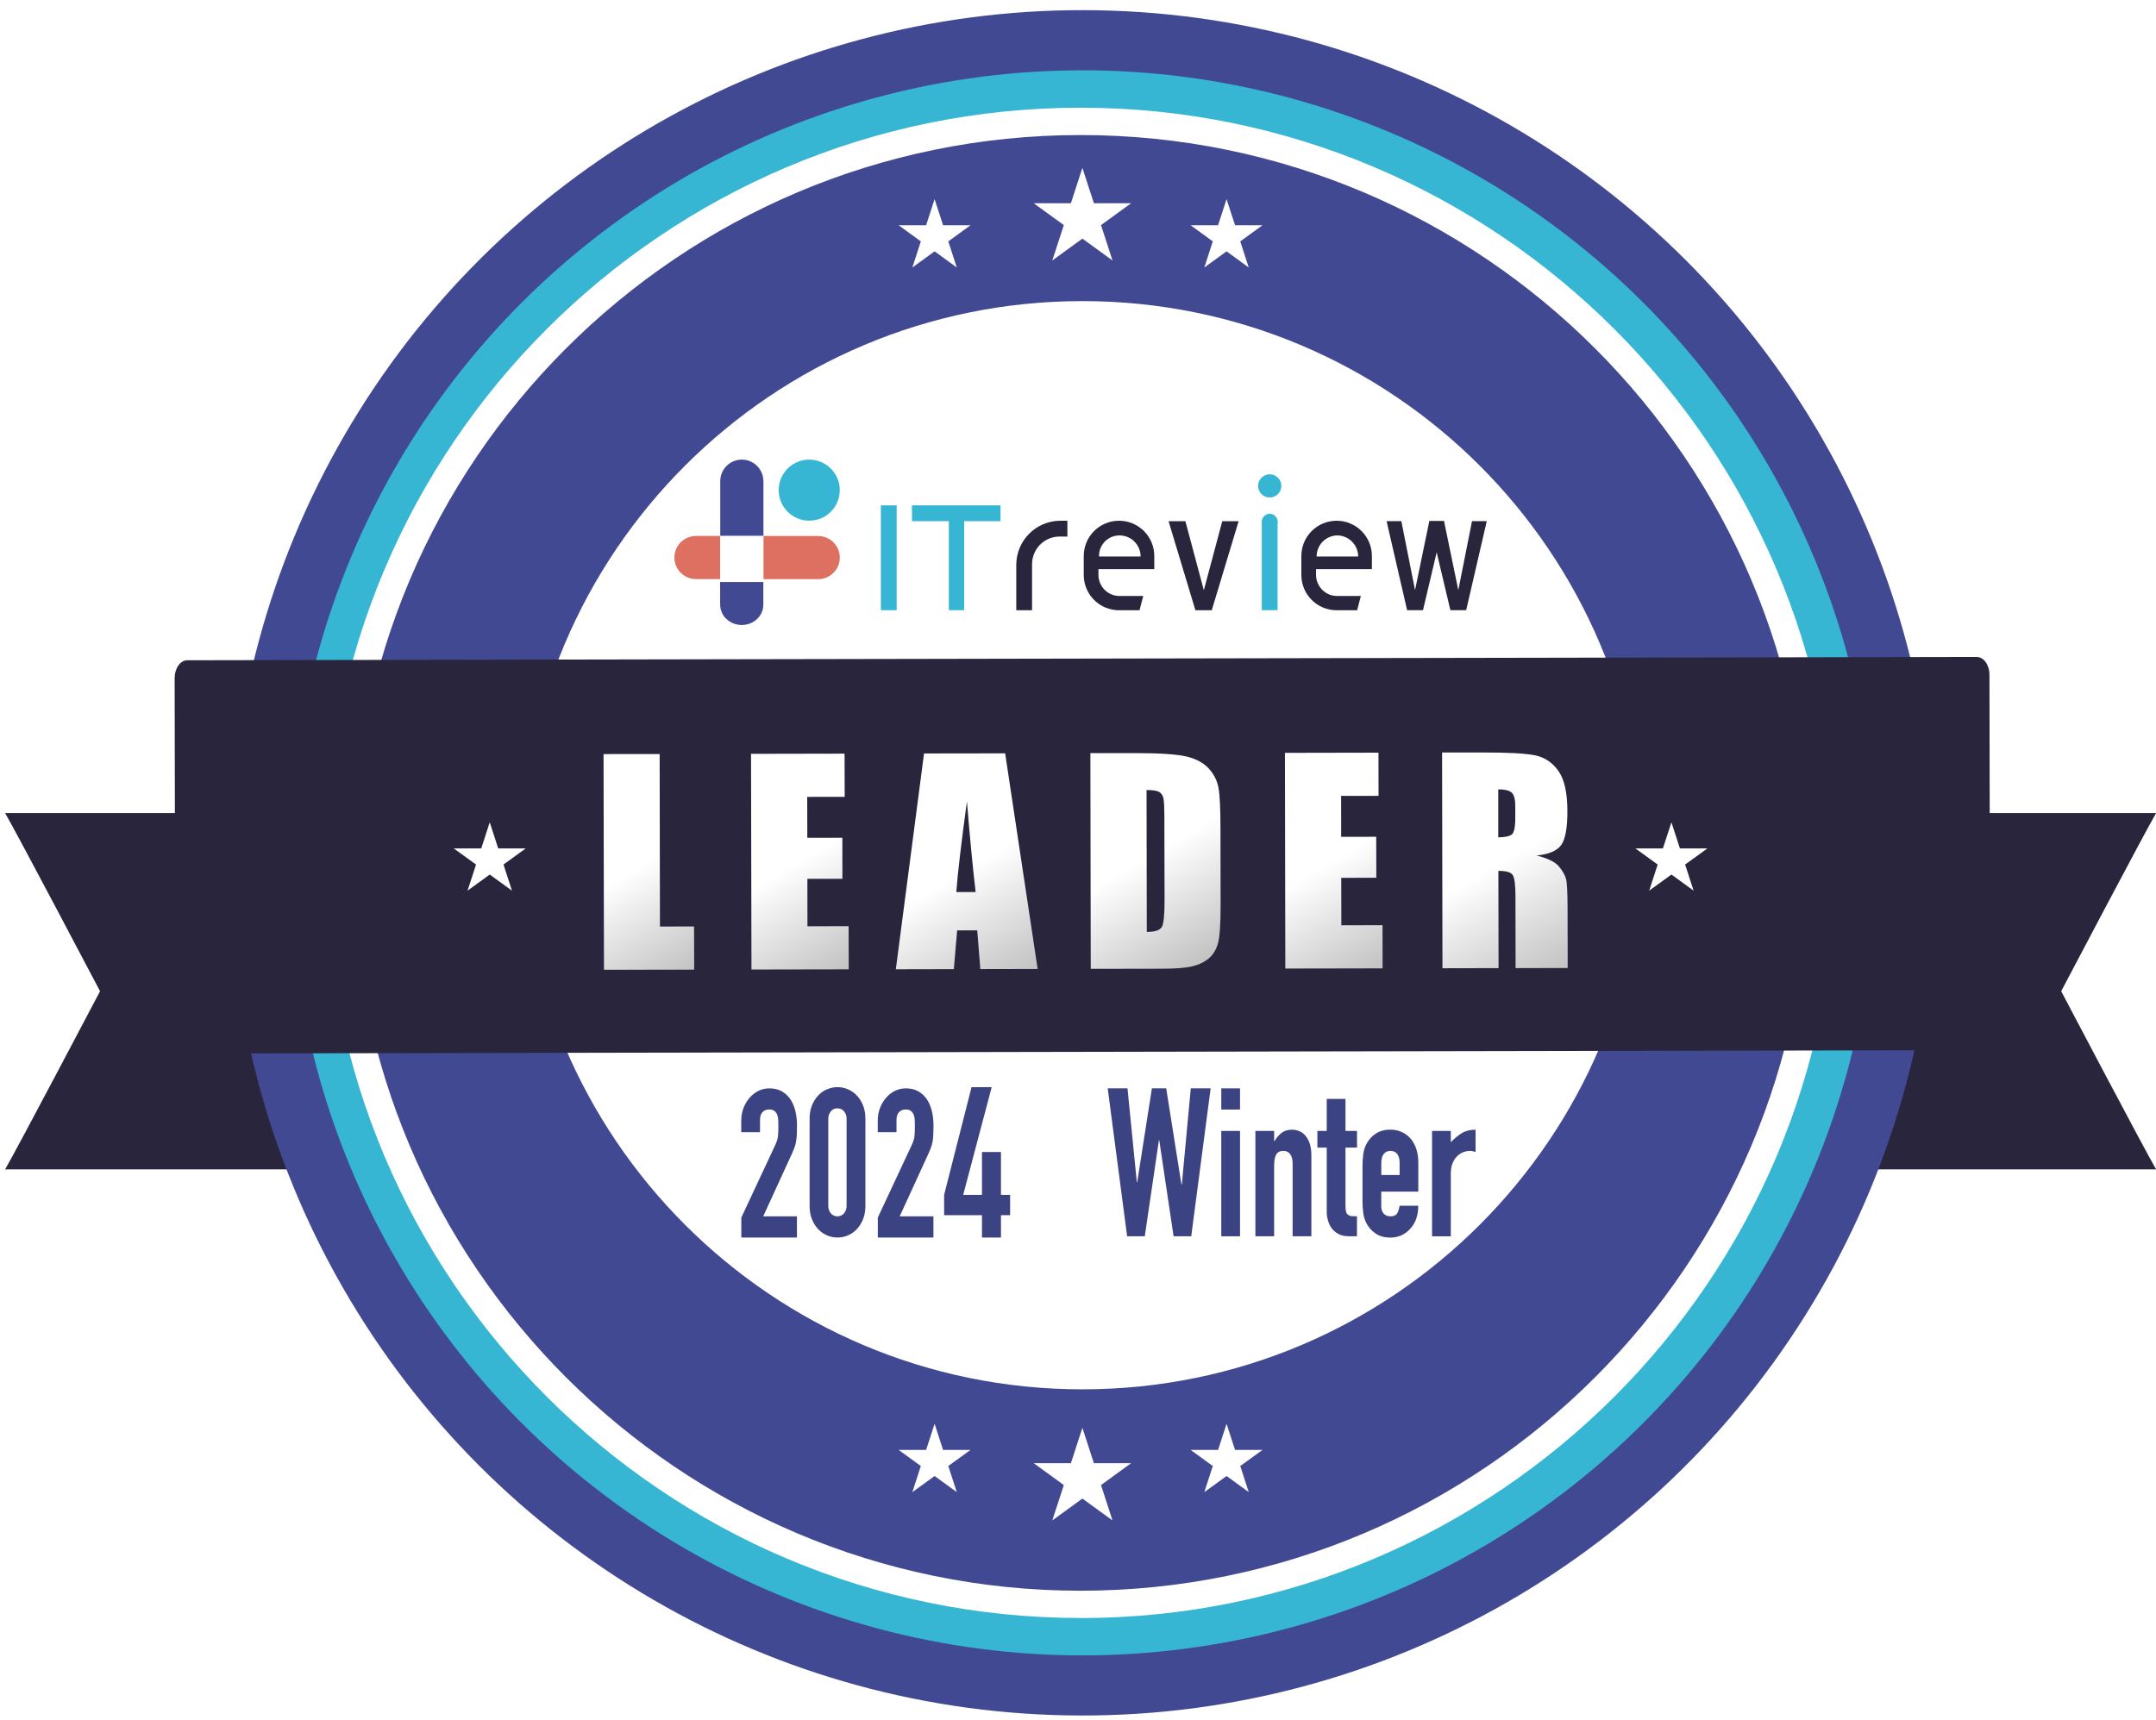 <?xml version="1.0" encoding="UTF-8"?>
<svg id="_レイヤー_1" data-name="レイヤー 1" xmlns="http://www.w3.org/2000/svg" xmlns:xlink="http://www.w3.org/1999/xlink" viewBox="0 0 350.83 280">
  <defs>
    <style>
      .cls-1 {
        fill: url(#_名称未設定グラデーション_43-6);
      }

      .cls-1, .cls-2, .cls-3, .cls-4, .cls-5, .cls-6, .cls-7, .cls-8, .cls-9, .cls-10, .cls-11, .cls-12, .cls-13, .cls-14 {
        stroke-width: 0px;
      }

      .cls-2 {
        fill: url(#_名称未設定グラデーション_43-2);
      }

      .cls-3 {
        fill: url(#_名称未設定グラデーション_43-3);
      }

      .cls-4 {
        fill: url(#_名称未設定グラデーション_43-4);
      }

      .cls-5 {
        fill: url(#_名称未設定グラデーション_43-5);
      }

      .cls-6 {
        fill: #28253d;
      }

      .cls-7 {
        fill: none;
      }

      .cls-8 {
        fill: url(#_名称未設定グラデーション_43);
      }

      .cls-9 {
        fill: #36b6d3;
      }

      .cls-10 {
        fill: #424993;
      }

      .cls-11 {
        fill: #3c4382;
      }

      .cls-15 {
        filter: url(#drop-shadow-1);
      }

      .cls-12 {
        fill: #dd7061;
      }

      .cls-13 {
        fill: #fdfeff;
      }

      .cls-14 {
        fill: #fff;
      }
    </style>
    <filter id="drop-shadow-1" filterUnits="userSpaceOnUse">
      <feOffset dx=".52" dy=".52"/>
      <feGaussianBlur result="blur" stdDeviation=".52"/>
      <feFlood flood-color="#000" flood-opacity=".3"/>
      <feComposite in2="blur" operator="in"/>
      <feComposite in="SourceGraphic"/>
    </filter>
    <linearGradient id="_名称未設定グラデーション_43" data-name="名称未設定グラデーション 43" x1="112.42" y1="157.32" x2="93.54" y2="124.62" gradientUnits="userSpaceOnUse">
      <stop offset="0" stop-color="#c2c2c2"/>
      <stop offset=".5" stop-color="#fff"/>
    </linearGradient>
    <linearGradient id="_名称未設定グラデーション_43-2" data-name="名称未設定グラデーション 43" x1="138.99" y1="156.45" x2="119.83" y2="123.25" xlink:href="#_名称未設定グラデーション_43"/>
    <linearGradient id="_名称未設定グラデーション_43-3" data-name="名称未設定グラデーション 43" x1="165.27" y1="158.96" x2="145.47" y2="124.65" xlink:href="#_名称未設定グラデーション_43"/>
    <linearGradient id="_名称未設定グラデーション_43-4" data-name="名称未設定グラデーション 43" x1="195.41" y1="156.03" x2="176.09" y2="122.55" xlink:href="#_名称未設定グラデーション_43"/>
    <linearGradient id="_名称未設定グラデーション_43-5" data-name="名称未設定グラデーション 43" x1="225.87" y1="156.29" x2="206.7" y2="123.09" xlink:href="#_名称未設定グラデーション_43"/>
    <linearGradient id="_名称未設定グラデーション_43-6" data-name="名称未設定グラデーション 43" x1="253.31" y1="157.77" x2="233.01" y2="122.62" xlink:href="#_名称未設定グラデーション_43"/>
  </defs>
  <g id="LEADER-Circl">
    <g id="LEADER-Circl-2" data-name="LEADER-Circl">
      <g>
        <path class="cls-6" d="M308.86,132.35v39.77c0,1.17-.33,2.29-.97,3.2-.55.79-1.28,1.36-2.09,1.64-.26.09-24.82,8.17-24.93,8.2-.96.29-1.67,1.32-1.67,2.53v.02c0,1.45,1,2.63,2.24,2.63h69.41c-1.92-3.28-15.45-29-15.45-29,0,0,13.53-25.72,15.45-29h-41.98Z"/>
        <path class="cls-6" d="M42.81,132.35v39.77c0,1.17.33,2.29.97,3.2.55.79,1.27,1.36,2.09,1.64.25.09,24.82,8.17,24.93,8.2.97.29,1.67,1.32,1.67,2.53v.02c0,1.45-1.01,2.63-2.24,2.63H.83c1.92-3.28,15.45-29,15.45-29,0,0-13.53-25.72-15.45-29h41.98Z"/>
      </g>
      <circle class="cls-10" cx="176.13" cy="140.45" r="138.79" transform="translate(29.5 311.46) rotate(-87.96)"/>
      <circle class="cls-9" cx="176.13" cy="140.45" r="129" transform="translate(-20.22 30.03) rotate(-9.22)"/>
      <circle class="cls-10" cx="176.13" cy="140.45" r="120.69" transform="translate(-16.44 23.55) rotate(-7.31)"/>
      <path class="cls-14" d="M175.83,263.36c-67.78,0-122.92-55.14-122.92-122.92S108.06,17.53,175.83,17.53s122.92,55.14,122.92,122.92-55.14,122.92-122.92,122.92ZM175.83,21.98c-65.32,0-118.47,53.15-118.47,118.47s53.15,118.47,118.47,118.47,118.47-53.15,118.47-118.47S241.16,21.98,175.83,21.98Z"/>
      <path class="cls-13" d="M268.35,169.67H83.31c-.49,0-.89-.4-.89-.89s.4-.89.89-.89h185.04c.49,0,.89.4.89.89s-.4.89-.89.89Z"/>
      <path class="cls-14" d="M84.69,140.45c0-50.5,40.94-91.44,91.44-91.44s91.44,40.94,91.44,91.44"/>
      <g id="_グループ化_364" data-name="グループ化 364">
        <path id="_パス_1" data-name="パス 1" class="cls-10" d="M117.19,98.43c0,1.82,1.57,3.3,3.51,3.3s3.51-1.48,3.51-3.3v-3.7h-7.03v3.7Z"/>
        <path id="_パス_2" data-name="パス 2" class="cls-10" d="M124.22,78.32c0-1.94-1.57-3.51-3.51-3.51s-3.51,1.57-3.51,3.51v8.92h7.03v-8.92Z"/>
        <path id="_パス_3" data-name="パス 3" class="cls-12" d="M133.14,87.24h-8.92v7.03h8.92c1.94,0,3.51-1.57,3.51-3.51s-1.57-3.51-3.51-3.51h0Z"/>
        <path id="_パス_4" data-name="パス 4" class="cls-12" d="M113.25,87.24c-1.94,0-3.51,1.57-3.51,3.51s1.57,3.51,3.51,3.51h3.94v-7.03h-3.94Z"/>
        <rect id="_長方形_1" data-name="長方形 1" class="cls-14" x="117.19" y="87.24" width="7.03" height="7.03"/>
        <circle id="_楕円形_1" data-name="楕円形 1" class="cls-9" cx="131.68" cy="79.78" r="4.97"/>
        <rect id="_長方形_2" data-name="長方形 2" class="cls-9" x="143.34" y="82.26" width="2.57" height="17.06"/>
        <path id="_パス_5" data-name="パス 5" class="cls-9" d="M148.4,82.26v2.57h6v14.49h2.49v-14.49h5.92v-2.57h-14.4Z"/>
        <path id="_パス_6" data-name="パス 6" class="cls-6" d="M165.37,91.87v7.46h2.57v-7.46c-.02-2.49,1.97-4.52,4.46-4.54,0,0,0,0,0,0h1.29v-2.57h-1.29c-3.88.09-6.99,3.24-7.03,7.12Z"/>
        <path id="_パス_7" data-name="パス 7" class="cls-6" d="M231.55,99.32l3.43-14.49h-2.4l-2.32,11.23-2.23-11.23h-2.4l3.34,14.49h2.57Z"/>
        <path id="_パス_8" data-name="パス 8" class="cls-6" d="M238.58,99.32l3.35-14.49h-2.4l-2.23,11.23-2.32-11.23h-2.4l3.43,14.49h2.57Z"/>
        <path id="_パス_9" data-name="パス 9" class="cls-6" d="M185.43,99.32l.6-2.31h-3.86c-1.89,0-3.42-1.54-3.43-3.43v-.94h9.09v-2.14c0-3.17-2.57-5.74-5.74-5.74-3.17,0-5.74,2.57-5.74,5.74h0v3.09c0,3.17,2.57,5.74,5.74,5.74h3.34ZM182.18,87.15c1.89,0,3.42,1.54,3.43,3.43h-6.77c-.06-1.83,1.37-3.36,3.2-3.43.05,0,.1,0,.15,0h0Z"/>
        <path id="_パス_10" data-name="パス 10" class="cls-6" d="M220.84,99.32l.6-2.31h-3.86c-1.89,0-3.42-1.54-3.43-3.43v-.94h9.09v-2.14c0-3.17-2.57-5.74-5.74-5.74-3.17,0-5.74,2.57-5.74,5.74h0v3.09c0,3.17,2.57,5.74,5.74,5.74h3.34ZM217.58,87.15c1.89,0,3.42,1.54,3.43,3.43h-6.77c0-1.86,1.48-3.39,3.34-3.43h0Z"/>
        <path id="_パス_11" data-name="パス 11" class="cls-6" d="M201.55,84.84h-2.66l-3,11.23-3-11.23h-2.74l4.37,14.49h2.66l4.37-14.49Z"/>
        <rect id="_長方形_3" data-name="長方形 3" class="cls-9" x="205.32" y="84.92" width="2.57" height="14.4"/>
        <circle id="_楕円形_2" data-name="楕円形 2" class="cls-9" cx="206.61" cy="79.09" r="1.89"/>
        <circle id="_楕円形_3" data-name="楕円形 3" class="cls-9" cx="206.61" cy="84.92" r="1.29"/>
      </g>
      <polygon class="cls-14" points="178 33.08 176.13 27.32 174.26 33.08 168.21 33.08 173.11 36.64 171.23 42.4 176.13 38.84 181.03 42.4 179.16 36.64 184.06 33.08 178 33.08"/>
      <polygon class="cls-14" points="153.46 36.66 152.08 32.41 150.7 36.66 146.23 36.66 149.84 39.29 148.46 43.54 152.08 40.91 155.69 43.54 154.31 39.29 157.93 36.66 153.46 36.66"/>
      <path class="cls-14" d="M267.57,134.7c0,50.5-40.94,91.44-91.44,91.44s-91.44-40.94-91.44-91.44"/>
      <polygon class="cls-14" points="205.44 36.66 200.97 36.66 199.59 32.41 198.21 36.66 193.74 36.66 197.35 39.29 195.97 43.54 199.59 40.91 203.2 43.54 201.82 39.29 205.44 36.66"/>
      <path class="cls-6" d="M28.53,172.33c-.01-8.05-.11-61.95-.11-61.95,0-1.6.92-2.91,2.07-2.91l291.16-.54c1.15,0,2.08,1.3,2.08,2.9,0,0,.1,53.89.11,61.95-.61-.52-1.32-.84-2.08-.84l-291.16.54c-.76,0-1.47.33-2.07.85Z"/>
      <g class="cls-15">
        <polygon class="cls-8" points="106.87 150.29 106.82 122.21 97.69 122.22 97.76 157.33 112.44 157.31 112.42 150.28 106.87 150.29"/>
        <polygon class="cls-2" points="130.87 150.25 130.86 142.53 136.56 142.52 136.55 135.84 130.85 135.85 130.83 129.19 136.93 129.18 136.91 122.15 121.69 122.18 121.76 157.29 137.59 157.26 137.57 150.23 130.87 150.25"/>
        <path class="cls-3" d="M149.84,122.13l-4.59,35.12,9.44-.02.54-6.31h3.27s.5,6.3.5,6.3l9.33-.02-5.29-35.1-13.2.02ZM155.09,144.69c.23-3.11.81-8.02,1.73-14.75.48,5.85.95,10.77,1.42,14.74h-3.14Z"/>
        <path class="cls-4" d="M197.76,127.73c-.2-1.13-.71-2.16-1.52-3.09-.81-.92-2-1.59-3.55-1.99-1.56-.4-4.54-.6-8.95-.59h-6.83s.06,35.12.06,35.12l11.52-.02c2.18,0,3.82-.13,4.9-.37,1.08-.24,1.99-.66,2.73-1.26.74-.6,1.25-1.43,1.55-2.5.29-1.06.44-3.17.43-6.32l-.02-12.3c0-3.32-.11-5.55-.32-6.69ZM188.52,150.37c-.3.53-1.11.79-2.43.8l-.04-23.1c1,0,1.68.1,2.04.31.36.21.59.54.7.99.1.45.15,1.47.16,3.06l.03,13.64c0,2.34-.14,3.78-.45,4.31Z"/>
        <polygon class="cls-5" points="217.75 150.09 217.73 142.37 223.44 142.35 223.42 135.68 217.72 135.69 217.71 129.03 223.8 129.02 223.79 121.99 208.57 122.02 208.63 157.13 224.46 157.1 224.45 150.07 217.75 150.09"/>
        <path class="cls-1" d="M254.56,147.78c0-2.83-.08-4.57-.24-5.19-.15-.63-.54-1.32-1.16-2.07-.62-.75-1.84-1.35-3.65-1.79,1.99-.19,3.33-.76,4.01-1.7.68-.94,1.01-2.78,1.01-5.51,0-2.99-.49-5.17-1.45-6.54-.96-1.36-2.21-2.21-3.73-2.54-1.53-.33-4.44-.49-8.75-.48h-6.46s.06,35.12.06,35.12l9.13-.02-.03-15.83c1.26,0,2.04.22,2.33.67.3.45.45,1.61.45,3.49l.02,11.67,8.48-.02-.02-9.26ZM245.44,135.34c-.41.28-1.13.43-2.16.43v-7.81c1.04,0,1.77.17,2.17.52.4.35.6,1.08.6,2.19v1.93c0,1.55-.2,2.46-.61,2.74Z"/>
      </g>
      <polygon class="cls-14" points="178 238.16 176.13 232.41 174.26 238.16 168.21 238.16 173.11 241.72 171.23 247.48 176.13 243.92 181.03 247.48 179.16 241.72 184.06 238.16 178 238.16"/>
      <polygon class="cls-14" points="153.46 236 152.08 231.75 150.7 236 146.23 236 149.84 238.62 148.46 242.87 152.08 240.25 155.69 242.87 154.31 238.62 157.93 236 153.46 236"/>
      <polygon class="cls-14" points="205.44 236 200.97 236 199.59 231.75 198.21 236 193.74 236 197.35 238.62 195.97 242.87 199.59 240.25 203.2 242.87 201.82 238.62 205.44 236"/>
      <g>
        <polygon class="cls-14" points="277.83 138.1 273.36 138.1 271.98 133.84 270.59 138.1 266.12 138.1 269.74 140.72 268.36 144.97 271.98 142.35 275.59 144.97 274.21 140.72 277.83 138.1"/>
        <polygon class="cls-14" points="85.54 138.1 81.07 138.1 79.69 133.84 78.31 138.1 73.84 138.1 77.46 140.72 76.08 144.97 79.69 142.35 83.31 144.97 81.93 140.72 85.54 138.1"/>
      </g>
    </g>
    <rect class="cls-7" width="350" height="280"/>
    <g>
      <g>
        <path class="cls-11" d="M197,177.15l-3.16,24.08h-2.87l-2.33-15.62h-.06l-2.3,15.62h-2.87l-3.16-24.08h3.22l1.52,15.29h.06l2.39-15.29h2.33l2.48,15.66h.06l1.46-15.66h3.22Z"/>
        <path class="cls-11" d="M198.73,180.6v-3.45h3.05v3.45h-3.05ZM198.73,201.23v-17.15h3.05v17.15h-3.05Z"/>
        <path class="cls-11" d="M204.28,201.23v-17.15h3.05v1.66h.06c.32-.54.7-.99,1.15-1.34.45-.35,1.02-.52,1.72-.52.38,0,.76.07,1.13.22s.72.39,1.01.73c.3.34.54.77.72,1.3.18.53.27,1.18.27,1.94v13.16h-3.05v-11.87c0-.63-.13-1.13-.39-1.49-.26-.36-.63-.54-1.1-.54-.58,0-.98.2-1.19.61-.22.41-.33.99-.33,1.76v11.53h-3.05Z"/>
        <path class="cls-11" d="M215.89,184.08v-5.21h3.05v5.21h1.88v2.71h-1.88v9.5c0,.41.03.72.1.95.07.23.18.39.34.51.16.11.35.18.58.2.23.02.51.03.85.03v3.25h-1.25c-.7,0-1.28-.12-1.75-.37-.47-.25-.84-.56-1.12-.95-.28-.38-.48-.82-.61-1.3s-.19-.95-.19-1.4v-10.42h-1.52v-2.71h1.52Z"/>
        <path class="cls-11" d="M230.79,193.96h-6.03v2.33c0,.54.13.96.4,1.25s.63.44,1.09.44c.58,0,.96-.19,1.15-.57.19-.38.3-.77.34-1.15h3.04c0,1.51-.41,2.73-1.22,3.65-.4.47-.88.85-1.43,1.12-.56.27-1.18.41-1.88.41-.95,0-1.77-.22-2.43-.68-.67-.45-1.18-1.05-1.54-1.79-.22-.45-.37-.97-.45-1.56-.08-.59-.12-1.23-.12-1.93v-5.65c0-.7.04-1.34.12-1.93s.23-1.1.45-1.56c.36-.74.87-1.34,1.54-1.79.67-.45,1.48-.68,2.43-.68.7,0,1.33.14,1.9.41.57.27,1.05.64,1.45,1.12.8,1.01,1.19,2.29,1.19,3.82v4.73ZM224.76,191.25h2.99v-1.96c0-.65-.13-1.14-.4-1.47-.27-.33-.63-.49-1.09-.49s-.82.16-1.09.49c-.27.33-.4.82-.4,1.47v1.96Z"/>
        <path class="cls-11" d="M233.03,201.23v-17.15h3.05v1.83c.62-.63,1.22-1.13,1.82-1.49.6-.36,1.33-.54,2.21-.54v3.65c-.3-.13-.61-.2-.92-.2s-.66.06-1.03.19c-.37.12-.7.33-1,.63-.32.29-.58.68-.78,1.15-.2.47-.3,1.06-.3,1.76v10.18h-3.05Z"/>
      </g>
      <g>
        <path class="cls-11" d="M120.63,201.43v-3.25l5.49-11.74c.28-.59.44-1.1.48-1.54.04-.44.06-.99.06-1.64,0-.29,0-.6-.02-.93-.01-.33-.06-.61-.16-.86-.1-.25-.25-.46-.45-.63-.2-.17-.49-.25-.87-.25-.46,0-.82.15-1.09.44s-.4.72-.4,1.29v1.96h-3.05v-1.89c0-.72.12-1.4.36-2.03.24-.63.57-1.18.98-1.66.4-.47.88-.85,1.43-1.13.56-.28,1.15-.42,1.79-.42.8,0,1.48.16,2.05.49.57.33,1.04.77,1.42,1.34.36.56.62,1.21.79,1.93.17.72.25,1.49.25,2.3,0,.59-.01,1.08-.03,1.47-.02.39-.06.77-.12,1.13-.06.36-.16.72-.3,1.08-.14.36-.33.8-.57,1.32l-4.48,9.77h5.49v3.45h-9.08Z"/>
        <path class="cls-11" d="M131.74,182.12c0-.81.12-1.53.37-2.16.25-.63.58-1.17,1-1.62.42-.45.9-.8,1.45-1.03s1.12-.36,1.72-.36,1.17.12,1.72.36c.55.24,1.03.58,1.45,1.03.42.45.75.99,1,1.62.25.63.37,1.35.37,2.16v14.14c0,.81-.12,1.53-.37,2.16-.25.63-.58,1.17-1,1.62-.42.45-.9.8-1.45,1.03-.55.24-1.12.36-1.72.36s-1.17-.12-1.72-.36-1.03-.58-1.45-1.03c-.42-.45-.75-.99-1-1.62-.25-.63-.37-1.35-.37-2.16v-14.14ZM134.78,196.26c0,.5.14.91.42,1.23.28.33.64.49,1.07.49s.8-.16,1.07-.49c.28-.33.42-.74.42-1.23v-14.14c0-.5-.14-.91-.42-1.23-.28-.33-.64-.49-1.07-.49s-.8.16-1.07.49c-.28.33-.42.74-.42,1.23v14.14Z"/>
        <path class="cls-11" d="M142.84,201.43v-3.25l5.49-11.74c.28-.59.44-1.1.48-1.54.04-.44.06-.99.06-1.64,0-.29,0-.6-.02-.93-.01-.33-.06-.61-.16-.86-.1-.25-.25-.46-.45-.63-.2-.17-.49-.25-.87-.25-.46,0-.82.15-1.09.44s-.4.72-.4,1.29v1.96h-3.05v-1.89c0-.72.12-1.4.36-2.03.24-.63.57-1.18.98-1.66.4-.47.88-.85,1.43-1.13.56-.28,1.15-.42,1.79-.42.8,0,1.48.16,2.05.49.57.33,1.04.77,1.42,1.34.36.56.62,1.21.79,1.93.17.72.25,1.49.25,2.3,0,.59-.01,1.08-.03,1.47-.02.39-.06.77-.12,1.13-.06.36-.16.72-.3,1.08-.14.36-.33.8-.57,1.32l-4.48,9.77h5.49v3.45h-9.08Z"/>
        <path class="cls-11" d="M159.79,201.43v-3.64h-6.16v-3.3l4.46-17.53h3.28l-4.64,17.53h3.06v-6.98h3.09v6.98h1.49v3.3h-1.49v3.64h-3.09Z"/>
      </g>
    </g>
  </g>
</svg>
